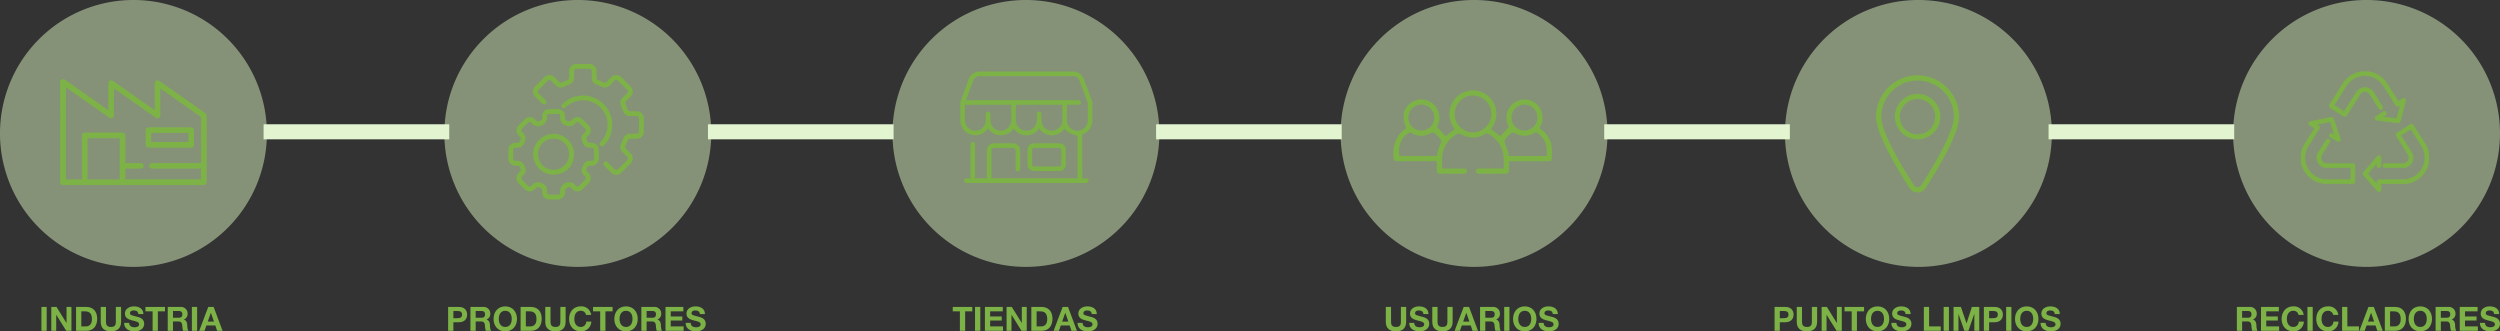 <?xml version="1.0" encoding="UTF-8"?> <svg xmlns="http://www.w3.org/2000/svg" xmlns:xlink="http://www.w3.org/1999/xlink" width="1215.587" height="161.124" viewBox="0 0 1215.587 161.124"><rect x="0" y="0" width="1215.587" height="161.124" fill="#333333" stroke="none"/><defs><clipPath id="clip-path"><rect id="Rectángulo_1538" data-name="Rectángulo 1538" width="62.316" height="58.428" fill="#7cb246" stroke="#7cb246" stroke-width="0.3"></rect></clipPath></defs><g id="Grupo_1597" data-name="Grupo 1597" transform="translate(-305 -2190)"><path id="Trazado_2194" data-name="Trazado 2194" d="M1685.693,64.886A64.886,64.886,0,1,1,1620.808,0a64.885,64.885,0,0,1,64.886,64.886" transform="translate(-165.111 2190)" fill="#d9f3bf" opacity="0.5"></path><path id="Trazado_2272" data-name="Trazado 2272" d="M1685.693,64.886A64.886,64.886,0,1,1,1620.808,0a64.885,64.885,0,0,1,64.886,64.886" transform="translate(-383.006 2190)" fill="#d9f3bf" opacity="0.5"></path><path id="Trazado_2273" data-name="Trazado 2273" d="M1685.693,64.886A64.886,64.886,0,1,1,1620.808,0a64.885,64.885,0,0,1,64.886,64.886" transform="translate(-599.069 2190)" fill="#d9f3bf" opacity="0.5"></path><path id="Trazado_2274" data-name="Trazado 2274" d="M1685.693,64.886A64.886,64.886,0,1,1,1620.808,0a64.885,64.885,0,0,1,64.886,64.886" transform="translate(-816.964 2190)" fill="#d9f3bf" opacity="0.5"></path><path id="Trazado_2275" data-name="Trazado 2275" d="M1685.693,64.886A64.886,64.886,0,1,1,1620.808,0a64.885,64.885,0,0,1,64.886,64.886" transform="translate(-1034.858 2190)" fill="#d9f3bf" opacity="0.5"></path><path id="Trazado_2276" data-name="Trazado 2276" d="M1685.693,64.886A64.886,64.886,0,1,1,1620.808,0a64.885,64.885,0,0,1,64.886,64.886" transform="translate(-1250.922 2190)" fill="#d9f3bf" opacity="0.5"></path><path id="Trazado_2196" data-name="Trazado 2196" d="M1325.069,104.091h0a4.631,4.631,0,0,1-3.875-2.085c-.034-.052-3.969-6.015-7.947-13.143-5.624-10.077-8.358-17.123-8.358-21.544a20.179,20.179,0,1,1,40.358,0c0,4.422-2.734,11.47-8.359,21.544-3.668,6.578-7.25,12.086-7.932,13.123a4.64,4.64,0,0,1-3.887,2.1m0-54.4a17.648,17.648,0,0,0-17.629,17.629c0,3.919,2.7,10.749,8.036,20.3,3.93,7.046,7.808,12.921,7.845,12.977a2.092,2.092,0,0,0,3.494.005c.417-.635,4.128-6.314,7.846-12.982,5.332-9.55,8.036-16.381,8.036-20.3a17.648,17.648,0,0,0-17.628-17.629m.009,28.574a11.047,11.047,0,1,1,1.117-.055c-.374.036-.747.055-1.117.055m.992-1.324h0Zm-1.014-18.273q-.428,0-.86.042a8.584,8.584,0,1,0,.86-.042" transform="translate(-87.67 2179.481)" fill="#7cb246"></path><g id="Grupo_1581" data-name="Grupo 1581" transform="translate(325.141 2338.966)"><rect id="Rectángulo_1508" data-name="Rectángulo 1508" width="2.552" height="11.606" transform="translate(0 0.275)" fill="#7cb246"></rect><path id="Trazado_2197" data-name="Trazado 2197" d="M37.148,212.185h2.535l4.844,7.786h.033v-7.786h2.389v11.606H44.4l-4.827-7.77h-.033v7.77H37.148Z" transform="translate(-32.35 -211.909)" fill="#7cb246"></path><path id="Trazado_2198" data-name="Trazado 2198" d="M54.191,212.185H59.2c3.007,0,5.266,1.886,5.266,5.737,0,3.365-1.723,5.868-5.266,5.868H54.191Zm2.552,9.46h2.276c1.479,0,2.892-.91,2.892-3.478,0-2.34-.812-3.837-3.348-3.837h-1.82Z" transform="translate(-37.348 -211.909)" fill="#7cb246"></path><path id="Trazado_2199" data-name="Trazado 2199" d="M81.064,219.4c0,3.137-1.853,4.665-4.958,4.665-3.121,0-4.941-1.512-4.941-4.665v-7.217h2.552V219.4c0,1.268.325,2.519,2.389,2.519,1.821,0,2.406-.8,2.406-2.519v-7.217h2.552Z" transform="translate(-42.324 -211.909)" fill="#7cb246"></path><path id="Trazado_2200" data-name="Trazado 2200" d="M89.713,219.824c0,1.544,1.2,2.145,2.568,2.145.893,0,2.259-.259,2.259-1.446,0-1.251-1.739-1.463-3.446-1.918-1.723-.454-3.461-1.122-3.461-3.3,0-2.373,2.242-3.51,4.339-3.51,2.422,0,4.648,1.057,4.648,3.739H94.15c-.081-1.4-1.072-1.756-2.292-1.756-.813,0-1.755.341-1.755,1.317,0,.893.552,1.007,3.461,1.755.846.211,3.446.748,3.446,3.381,0,2.129-1.674,3.722-4.827,3.722-2.568,0-4.974-1.268-4.942-4.129Z" transform="translate(-47.035 -211.795)" fill="#7cb246"></path><path id="Trazado_2201" data-name="Trazado 2201" d="M105.395,214.331h-3.478v-2.145h9.508v2.145h-3.478v9.46h-2.552Z" transform="translate(-51.337 -211.908)" fill="#7cb246"></path><path id="Trazado_2202" data-name="Trazado 2202" d="M117.257,212.185h6.257a3.189,3.189,0,0,1,3.4,3.2,2.856,2.856,0,0,1-1.837,2.909v.033c1.252.325,1.61,1.544,1.691,2.714a6.35,6.35,0,0,0,.488,2.747H124.7a12.8,12.8,0,0,1-.406-2.779c-.179-1.219-.65-1.756-1.935-1.756h-2.552v4.535h-2.552Zm2.552,5.25h2.8c1.138,0,1.755-.487,1.755-1.658,0-1.122-.617-1.609-1.755-1.609h-2.8Z" transform="translate(-55.836 -211.909)" fill="#7cb246"></path><rect id="Rectángulo_1509" data-name="Rectángulo 1509" width="2.552" height="11.606" transform="translate(73.16 0.275)" fill="#7cb246"></rect><path id="Trazado_2203" data-name="Trazado 2203" d="M143.3,212.186h2.617l4.34,11.606h-2.65l-.878-2.585h-4.339l-.91,2.585H138.9Zm-.244,7.119h3.007l-1.463-4.258h-.033Z" transform="translate(-62.18 -211.91)" fill="#7cb246"></path></g><g id="Grupo_1580" data-name="Grupo 1580" transform="translate(522.896 2338.966)"><path id="Trazado_2204" data-name="Trazado 2204" d="M314.995,212.185h5.233c2.893,0,4.015,1.837,4.015,3.723s-1.122,3.722-4.015,3.722h-2.682v4.16h-2.552Zm2.552,5.462h1.983c1.186,0,2.244-.26,2.244-1.739s-1.057-1.74-2.244-1.74h-1.983Z" transform="translate(-314.995 -211.909)" fill="#7cb246"></path><path id="Trazado_2205" data-name="Trazado 2205" d="M330.336,212.185h6.257a3.189,3.189,0,0,1,3.4,3.2,2.856,2.856,0,0,1-1.836,2.909v.033c1.252.325,1.61,1.544,1.691,2.714a6.339,6.339,0,0,0,.487,2.747H337.78a12.8,12.8,0,0,1-.406-2.779c-.18-1.219-.65-1.756-1.935-1.756h-2.552v4.535h-2.551Zm2.551,5.25h2.8c1.137,0,1.755-.487,1.755-1.658,0-1.122-.618-1.609-1.755-1.609h-2.8Z" transform="translate(-319.491 -211.909)" fill="#7cb246"></path><path id="Trazado_2206" data-name="Trazado 2206" d="M351.933,211.795c3.592,0,5.7,2.682,5.7,6.128,0,3.348-2.113,6.03-5.7,6.03s-5.7-2.682-5.7-6.03c0-3.446,2.113-6.128,5.7-6.128m0,10.013c2.292,0,3.153-1.951,3.153-3.885,0-2.031-.862-3.982-3.153-3.982s-3.153,1.951-3.153,3.982c0,1.934.862,3.885,3.153,3.885" transform="translate(-324.151 -211.795)" fill="#7cb246"></path><path id="Trazado_2207" data-name="Trazado 2207" d="M364.836,212.185h5.006c3.007,0,5.266,1.886,5.266,5.737,0,3.365-1.723,5.868-5.266,5.868h-5.006Zm2.551,9.46h2.276c1.479,0,2.892-.91,2.892-3.478,0-2.34-.812-3.837-3.348-3.837h-1.821Z" transform="translate(-329.604 -211.909)" fill="#7cb246"></path><path id="Trazado_2208" data-name="Trazado 2208" d="M391.708,219.4c0,3.137-1.853,4.665-4.958,4.665-3.121,0-4.941-1.512-4.941-4.665v-7.217h2.552V219.4c0,1.268.325,2.519,2.389,2.519,1.821,0,2.406-.8,2.406-2.519v-7.217h2.552Z" transform="translate(-334.582 -211.909)" fill="#7cb246"></path><path id="Trazado_2209" data-name="Trazado 2209" d="M406.448,215.972a2.508,2.508,0,0,0-2.536-2.032c-2.292,0-3.153,1.951-3.153,3.982,0,1.934.862,3.885,3.153,3.885a2.615,2.615,0,0,0,2.634-2.6h2.47a4.9,4.9,0,0,1-5.1,4.746c-3.592,0-5.7-2.682-5.7-6.03,0-3.446,2.112-6.128,5.7-6.128a4.708,4.708,0,0,1,5.007,4.177Z" transform="translate(-339.389 -211.795)" fill="#7cb246"></path><path id="Trazado_2210" data-name="Trazado 2210" d="M418.154,214.331h-3.478v-2.145h9.509v2.145h-3.478v9.46h-2.552Z" transform="translate(-344.218 -211.908)" fill="#7cb246"></path><path id="Trazado_2211" data-name="Trazado 2211" d="M435.008,211.795c3.592,0,5.706,2.682,5.706,6.128,0,3.348-2.114,6.03-5.706,6.03s-5.7-2.682-5.7-6.03c0-3.446,2.112-6.128,5.7-6.128m0,10.013c2.292,0,3.153-1.951,3.153-3.885,0-2.031-.862-3.982-3.153-3.982s-3.153,1.951-3.153,3.982c0,1.934.862,3.885,3.153,3.885" transform="translate(-348.505 -211.795)" fill="#7cb246"></path><path id="Trazado_2212" data-name="Trazado 2212" d="M447.911,212.185h6.257a3.189,3.189,0,0,1,3.4,3.2,2.856,2.856,0,0,1-1.837,2.909v.033c1.252.325,1.609,1.544,1.691,2.714a6.339,6.339,0,0,0,.487,2.747h-2.551a12.747,12.747,0,0,1-.406-2.779c-.179-1.219-.65-1.756-1.935-1.756h-2.552v4.535h-2.552Zm2.552,5.25h2.8c1.137,0,1.755-.487,1.755-1.658,0-1.122-.618-1.609-1.755-1.609h-2.8Z" transform="translate(-353.959 -211.909)" fill="#7cb246"></path><path id="Trazado_2213" data-name="Trazado 2213" d="M464.516,212.185H473.2v2.145h-6.128v2.487h5.624V218.8h-5.624v2.845h6.258v2.145h-8.81Z" transform="translate(-358.828 -211.909)" fill="#7cb246"></path><path id="Trazado_2214" data-name="Trazado 2214" d="M480.855,219.824c0,1.544,1.2,2.145,2.569,2.145.893,0,2.259-.259,2.259-1.446,0-1.251-1.74-1.463-3.446-1.918-1.723-.454-3.462-1.122-3.462-3.3,0-2.373,2.243-3.51,4.339-3.51,2.422,0,4.649,1.057,4.649,3.739h-2.471c-.081-1.4-1.072-1.756-2.292-1.756-.812,0-1.754.341-1.754,1.317,0,.893.552,1.007,3.461,1.755.845.211,3.446.748,3.446,3.381,0,2.129-1.674,3.722-4.827,3.722-2.569,0-4.974-1.268-4.942-4.129Z" transform="translate(-362.891 -211.795)" fill="#7cb246"></path></g><g id="Grupo_1579" data-name="Grupo 1579" transform="translate(768.257 2338.966)"><path id="Trazado_2215" data-name="Trazado 2215" d="M667.687,214.331h-3.479v-2.145h9.509v2.145h-3.478v9.46h-2.551Z" transform="translate(-664.208 -211.908)" fill="#7cb246"></path><rect id="Rectángulo_1510" data-name="Rectángulo 1510" width="2.552" height="11.606" transform="translate(10.841 0.275)" fill="#7cb246"></rect><path id="Trazado_2216" data-name="Trazado 2216" d="M686.334,212.185h8.679v2.145h-6.128v2.487h5.624V218.8h-5.624v2.845h6.258v2.145h-8.809Z" transform="translate(-670.697 -211.909)" fill="#7cb246"></path><path id="Trazado_2217" data-name="Trazado 2217" d="M701.237,212.185h2.536l4.843,7.786h.033v-7.786h2.389v11.606h-2.552l-4.827-7.77h-.033v7.77h-2.39Z" transform="translate(-675.063 -211.909)" fill="#7cb246"></path><path id="Trazado_2218" data-name="Trazado 2218" d="M718.281,212.185h5.007c3.007,0,5.266,1.886,5.266,5.737,0,3.365-1.723,5.868-5.266,5.868h-5.007Zm2.552,9.46h2.276c1.479,0,2.893-.91,2.893-3.478,0-2.34-.812-3.837-3.348-3.837h-1.82Z" transform="translate(-680.06 -211.909)" fill="#7cb246"></path><path id="Trazado_2219" data-name="Trazado 2219" d="M737.981,212.186H740.6l4.34,11.606h-2.65l-.878-2.585h-4.339l-.91,2.585h-2.584Zm-.244,7.119h3.007l-1.462-4.258h-.033Z" transform="translate(-684.544 -211.91)" fill="#7cb246"></path><path id="Trazado_2220" data-name="Trazado 2220" d="M752.514,219.824c0,1.544,1.2,2.145,2.568,2.145.893,0,2.259-.259,2.259-1.446,0-1.251-1.739-1.463-3.446-1.918-1.723-.454-3.461-1.122-3.461-3.3,0-2.373,2.242-3.51,4.339-3.51,2.422,0,4.648,1.057,4.648,3.739h-2.47c-.081-1.4-1.072-1.756-2.292-1.756-.812,0-1.755.341-1.755,1.317,0,.893.552,1.007,3.462,1.755.846.211,3.446.748,3.446,3.381,0,2.129-1.674,3.722-4.827,3.722-2.568,0-4.974-1.268-4.941-4.129Z" transform="translate(-689.373 -211.795)" fill="#7cb246"></path></g><g id="Grupo_1578" data-name="Grupo 1578" transform="translate(978.826 2338.966)"><path id="Trazado_2221" data-name="Trazado 2221" d="M977.12,219.4c0,3.137-1.853,4.665-4.958,4.665-3.121,0-4.941-1.512-4.941-4.665v-7.217h2.552V219.4c0,1.268.325,2.519,2.389,2.519,1.821,0,2.406-.8,2.406-2.519v-7.217h2.552Z" transform="translate(-967.221 -211.909)" fill="#7cb246"></path><path id="Trazado_2222" data-name="Trazado 2222" d="M985.768,219.824c0,1.544,1.2,2.145,2.569,2.145.893,0,2.258-.259,2.258-1.446,0-1.251-1.739-1.463-3.446-1.918-1.723-.454-3.461-1.122-3.461-3.3,0-2.373,2.242-3.51,4.339-3.51,2.422,0,4.648,1.057,4.648,3.739h-2.47c-.081-1.4-1.073-1.756-2.292-1.756-.812,0-1.755.341-1.755,1.317,0,.893.553,1.007,3.462,1.755.845.211,3.446.748,3.446,3.381,0,2.129-1.674,3.722-4.828,3.722-2.568,0-4.973-1.268-4.941-4.129Z" transform="translate(-971.932 -211.795)" fill="#7cb246"></path><path id="Trazado_2223" data-name="Trazado 2223" d="M1009.09,219.4c0,3.137-1.853,4.665-4.958,4.665-3.121,0-4.941-1.512-4.941-4.665v-7.217h2.552V219.4c0,1.268.325,2.519,2.389,2.519,1.821,0,2.406-.8,2.406-2.519v-7.217h2.552Z" transform="translate(-976.59 -211.909)" fill="#7cb246"></path><path id="Trazado_2224" data-name="Trazado 2224" d="M1018.96,212.186h2.617l4.34,11.606h-2.65l-.878-2.585h-4.339l-.91,2.585h-2.585Zm-.244,7.119h3.007l-1.463-4.258h-.033Z" transform="translate(-981.095 -211.91)" fill="#7cb246"></path><path id="Trazado_2225" data-name="Trazado 2225" d="M1032.058,212.185h6.257a3.189,3.189,0,0,1,3.4,3.2,2.856,2.856,0,0,1-1.836,2.909v.033c1.252.325,1.609,1.544,1.69,2.714a6.349,6.349,0,0,0,.488,2.747H1039.5a12.785,12.785,0,0,1-.406-2.779c-.179-1.219-.65-1.756-1.935-1.756h-2.552v4.535h-2.551Zm2.551,5.25h2.8c1.138,0,1.756-.487,1.756-1.658,0-1.122-.617-1.609-1.756-1.609h-2.8Z" transform="translate(-986.226 -211.909)" fill="#7cb246"></path><rect id="Rectángulo_1511" data-name="Rectángulo 1511" width="2.551" height="11.606" transform="translate(57.57 0.275)" fill="#7cb246"></rect><path id="Trazado_2226" data-name="Trazado 2226" d="M1060.44,211.795c3.592,0,5.706,2.682,5.706,6.128,0,3.348-2.114,6.03-5.706,6.03s-5.7-2.682-5.7-6.03c0-3.446,2.112-6.128,5.7-6.128m0,10.013c2.292,0,3.153-1.951,3.153-3.885,0-2.031-.862-3.982-3.153-3.982s-3.153,1.951-3.153,3.982c0,1.934.862,3.885,3.153,3.885" transform="translate(-992.875 -211.795)" fill="#7cb246"></path><path id="Trazado_2227" data-name="Trazado 2227" d="M1074.778,219.824c0,1.544,1.2,2.145,2.569,2.145.894,0,2.259-.259,2.259-1.446,0-1.251-1.739-1.463-3.446-1.918-1.722-.454-3.462-1.122-3.462-3.3,0-2.373,2.243-3.51,4.34-3.51,2.422,0,4.648,1.057,4.648,3.739h-2.47c-.082-1.4-1.073-1.756-2.292-1.756-.813,0-1.755.341-1.755,1.317,0,.893.552,1.007,3.461,1.755.845.211,3.446.748,3.446,3.381,0,2.129-1.674,3.722-4.827,3.722-2.569,0-4.974-1.268-4.941-4.129Z" transform="translate(-998.024 -211.795)" fill="#7cb246"></path></g><g id="Grupo_1577" data-name="Grupo 1577" transform="translate(1167.854 2338.966)"><path id="Trazado_2228" data-name="Trazado 2228" d="M1239.792,212.185h5.233c2.893,0,4.015,1.837,4.015,3.723s-1.122,3.722-4.015,3.722h-2.682v4.16h-2.552Zm2.552,5.462h1.983c1.187,0,2.243-.26,2.243-1.739s-1.057-1.74-2.243-1.74h-1.983Z" transform="translate(-1239.792 -211.909)" fill="#7cb246"></path><path id="Trazado_2229" data-name="Trazado 2229" d="M1264.962,219.4c0,3.137-1.853,4.665-4.958,4.665-3.121,0-4.941-1.512-4.941-4.665v-7.217h2.552V219.4c0,1.268.325,2.519,2.39,2.519,1.821,0,2.406-.8,2.406-2.519v-7.217h2.552Z" transform="translate(-1244.271 -211.909)" fill="#7cb246"></path><path id="Trazado_2230" data-name="Trazado 2230" d="M1272.175,212.185h2.535l4.843,7.786h.033v-7.786h2.39v11.606h-2.552l-4.828-7.77h-.032v7.77h-2.39Z" transform="translate(-1249.286 -211.909)" fill="#7cb246"></path><path id="Trazado_2231" data-name="Trazado 2231" d="M1291.408,214.331h-3.478v-2.145h9.509v2.145h-3.478v9.46h-2.552Z" transform="translate(-1253.907 -211.908)" fill="#7cb246"></path><path id="Trazado_2232" data-name="Trazado 2232" d="M1308.263,211.795c3.592,0,5.7,2.682,5.7,6.128,0,3.348-2.113,6.03-5.7,6.03s-5.705-2.682-5.705-6.03c0-3.446,2.113-6.128,5.705-6.128m0,10.013c2.291,0,3.153-1.951,3.153-3.885,0-2.031-.862-3.982-3.153-3.982s-3.154,1.951-3.154,3.982c0,1.934.862,3.885,3.154,3.885" transform="translate(-1258.194 -211.795)" fill="#7cb246"></path><path id="Trazado_2233" data-name="Trazado 2233" d="M1322.6,219.824c0,1.544,1.2,2.145,2.569,2.145.893,0,2.258-.259,2.258-1.446,0-1.251-1.739-1.463-3.446-1.918-1.722-.454-3.461-1.122-3.461-3.3,0-2.373,2.242-3.51,4.339-3.51,2.422,0,4.648,1.057,4.648,3.739h-2.47c-.081-1.4-1.073-1.756-2.292-1.756-.812,0-1.755.341-1.755,1.317,0,.893.553,1.007,3.462,1.755.845.211,3.446.748,3.446,3.381,0,2.129-1.674,3.722-4.828,3.722-2.568,0-4.973-1.268-4.941-4.129Z" transform="translate(-1263.346 -211.795)" fill="#7cb246"></path><path id="Trazado_2234" data-name="Trazado 2234" d="M1342.485,212.185h2.552v9.46h5.656v2.145h-8.208Z" transform="translate(-1269.898 -211.909)" fill="#7cb246"></path><rect id="Rectángulo_1512" data-name="Rectángulo 1512" width="2.552" height="11.606" transform="translate(82.227 0.275)" fill="#7cb246"></rect><path id="Trazado_2235" data-name="Trazado 2235" d="M1362.909,212.185h3.593l2.714,7.981h.032l2.569-7.981h3.591v11.606h-2.389v-8.225h-.032l-2.845,8.225h-1.967l-2.844-8.144h-.032v8.144h-2.389Z" transform="translate(-1275.884 -211.909)" fill="#7cb246"></path><path id="Trazado_2236" data-name="Trazado 2236" d="M1383.77,212.185H1389c2.894,0,4.016,1.837,4.016,3.723s-1.122,3.722-4.016,3.722h-2.682v4.16h-2.552Zm2.552,5.462h1.983c1.186,0,2.243-.26,2.243-1.739s-1.057-1.74-2.243-1.74h-1.983Z" transform="translate(-1282.001 -211.909)" fill="#7cb246"></path><rect id="Rectángulo_1513" data-name="Rectángulo 1513" width="2.552" height="11.606" transform="translate(112.611 0.275)" fill="#7cb246"></rect><path id="Trazado_2237" data-name="Trazado 2237" d="M1410.888,211.795c3.592,0,5.7,2.682,5.7,6.128,0,3.348-2.113,6.03-5.7,6.03s-5.7-2.682-5.7-6.03c0-3.446,2.113-6.128,5.7-6.128m0,10.013c2.292,0,3.153-1.951,3.153-3.885,0-2.031-.862-3.982-3.153-3.982s-3.153,1.951-3.153,3.982c0,1.934.862,3.885,3.153,3.885" transform="translate(-1288.278 -211.795)" fill="#7cb246"></path><path id="Trazado_2238" data-name="Trazado 2238" d="M1425.225,219.824c0,1.544,1.2,2.145,2.569,2.145.893,0,2.258-.259,2.258-1.446,0-1.251-1.739-1.463-3.446-1.918-1.722-.454-3.461-1.122-3.461-3.3,0-2.373,2.242-3.51,4.339-3.51,2.422,0,4.648,1.057,4.648,3.739h-2.47c-.081-1.4-1.073-1.756-2.292-1.756-.812,0-1.755.341-1.755,1.317,0,.893.553,1.007,3.462,1.755.845.211,3.446.748,3.446,3.381,0,2.129-1.674,3.722-4.827,3.722-2.568,0-4.973-1.268-4.941-4.129Z" transform="translate(-1293.43 -211.795)" fill="#7cb246"></path></g><g id="Grupo_1576" data-name="Grupo 1576" transform="translate(1392.642 2338.966)"><path id="Trazado_2239" data-name="Trazado 2239" d="M1557.731,212.185h6.257a3.189,3.189,0,0,1,3.4,3.2,2.857,2.857,0,0,1-1.837,2.909v.033c1.252.325,1.609,1.544,1.691,2.714a6.338,6.338,0,0,0,.487,2.747h-2.551a12.77,12.77,0,0,1-.406-2.779c-.179-1.219-.65-1.756-1.935-1.756h-2.552v4.535h-2.552Zm2.552,5.25h2.8c1.137,0,1.755-.487,1.755-1.658,0-1.122-.618-1.609-1.755-1.609h-2.8Z" transform="translate(-1557.731 -211.909)" fill="#7cb246"></path><path id="Trazado_2240" data-name="Trazado 2240" d="M1574.336,212.185h8.679v2.145h-6.128v2.487h5.624V218.8h-5.624v2.845h6.259v2.145h-8.81Z" transform="translate(-1562.599 -211.909)" fill="#7cb246"></path><path id="Trazado_2241" data-name="Trazado 2241" d="M1596.768,215.972a2.507,2.507,0,0,0-2.536-2.032c-2.291,0-3.153,1.951-3.153,3.982,0,1.934.862,3.885,3.153,3.885a2.614,2.614,0,0,0,2.633-2.6h2.471a4.9,4.9,0,0,1-5.1,4.746c-3.592,0-5.7-2.682-5.7-6.03,0-3.446,2.113-6.128,5.7-6.128a4.708,4.708,0,0,1,5.006,4.177Z" transform="translate(-1566.759 -211.795)" fill="#7cb246"></path><rect id="Rectángulo_1514" data-name="Rectángulo 1514" width="2.552" height="11.606" transform="translate(34.32 0.275)" fill="#7cb246"></rect><path id="Trazado_2242" data-name="Trazado 2242" d="M1620.6,215.972a2.508,2.508,0,0,0-2.536-2.032c-2.292,0-3.153,1.951-3.153,3.982,0,1.934.862,3.885,3.153,3.885a2.615,2.615,0,0,0,2.633-2.6h2.47a4.9,4.9,0,0,1-5.1,4.746c-3.592,0-5.706-2.682-5.706-6.03,0-3.446,2.114-6.128,5.706-6.128a4.709,4.709,0,0,1,5.006,4.177Z" transform="translate(-1573.744 -211.795)" fill="#7cb246"></path><path id="Trazado_2243" data-name="Trazado 2243" d="M1630.111,212.185h2.552v9.46h5.657v2.145h-8.209Z" transform="translate(-1578.947 -211.909)" fill="#7cb246"></path><path id="Trazado_2244" data-name="Trazado 2244" d="M1646.407,212.186h2.617l4.34,11.606h-2.65l-.878-2.585H1645.5l-.91,2.585H1642Zm-.244,7.119h3.007l-1.463-4.258h-.032Z" transform="translate(-1582.433 -211.91)" fill="#7cb246"></path><path id="Trazado_2245" data-name="Trazado 2245" d="M1659.505,212.185h5.007c3.007,0,5.265,1.886,5.265,5.737,0,3.365-1.723,5.868-5.265,5.868h-5.007Zm2.552,9.46h2.275c1.479,0,2.893-.91,2.893-3.478,0-2.34-.813-3.837-3.347-3.837h-1.821Z" transform="translate(-1587.564 -211.909)" fill="#7cb246"></path><path id="Trazado_2246" data-name="Trazado 2246" d="M1681.54,211.795c3.592,0,5.706,2.682,5.706,6.128,0,3.348-2.113,6.03-5.706,6.03s-5.7-2.682-5.7-6.03c0-3.446,2.111-6.128,5.7-6.128m0,10.013c2.291,0,3.153-1.951,3.153-3.885,0-2.031-.862-3.982-3.153-3.982s-3.154,1.951-3.154,3.982c0,1.934.863,3.885,3.154,3.885" transform="translate(-1592.352 -211.795)" fill="#7cb246"></path><path id="Trazado_2247" data-name="Trazado 2247" d="M1694.442,212.185h6.257a3.189,3.189,0,0,1,3.4,3.2,2.856,2.856,0,0,1-1.837,2.909v.033c1.252.325,1.609,1.544,1.691,2.714a6.334,6.334,0,0,0,.487,2.747h-2.551a12.725,12.725,0,0,1-.406-2.779c-.179-1.219-.65-1.756-1.935-1.756h-2.552v4.535h-2.552Zm2.552,5.25h2.8c1.137,0,1.755-.487,1.755-1.658,0-1.122-.618-1.609-1.755-1.609h-2.8Z" transform="translate(-1597.807 -211.909)" fill="#7cb246"></path><path id="Trazado_2248" data-name="Trazado 2248" d="M1711.047,212.185h8.68v2.145H1713.6v2.487h5.624V218.8H1713.6v2.845h6.258v2.145h-8.81Z" transform="translate(-1602.676 -211.909)" fill="#7cb246"></path><path id="Trazado_2249" data-name="Trazado 2249" d="M1727.386,219.824c0,1.544,1.2,2.145,2.569,2.145.893,0,2.259-.259,2.259-1.446,0-1.251-1.74-1.463-3.446-1.918-1.722-.454-3.462-1.122-3.462-3.3,0-2.373,2.243-3.51,4.339-3.51,2.422,0,4.649,1.057,4.649,3.739h-2.471c-.081-1.4-1.072-1.756-2.292-1.756-.812,0-1.755.341-1.755,1.317,0,.893.552,1.007,3.461,1.755.845.211,3.446.748,3.446,3.381,0,2.129-1.674,3.722-4.827,3.722-2.569,0-4.974-1.268-4.942-4.129Z" transform="translate(-1606.74 -211.795)" fill="#7cb246"></path></g><g id="Grupo_1587" data-name="Grupo 1587" transform="translate(334.298 2228.454)"><path id="Trazado_2250" data-name="Trazado 2250" d="M112.637,73.652a2.194,2.194,0,0,0-1.023-1.993c-6.825-4.763-13.752-9.626-20.45-14.327l-1.234-.867a1.691,1.691,0,0,0-1.805-.377c-.783.382-.782,1.138-.782,1.744q0,4.437,0,8.877v3.751l-.017-.011c-.212-.146-.37-.253-.525-.363L68.687,57.382c-.162-.113-.322-.229-.483-.345-.394-.283-.8-.577-1.225-.835a1.445,1.445,0,0,0-1.386-.137,1.469,1.469,0,0,0-.77,1.185,4.379,4.379,0,0,0-.025.614V70.451L64.72,70.4c-.179-.117-.319-.21-.455-.305L62.034,68.53Q53.005,62.2,43.979,55.862a1.664,1.664,0,0,0-1.807-.375,1.623,1.623,0,0,0-.754,1.682q.007,18.544,0,37.086v10.817c0,1.364.435,1.8,1.792,1.8h67.594c1.393,0,1.817-.433,1.817-1.852V97.938q0-12.142.013-24.285m-42.31,30.462H54.707V84.1H70.328ZM90.064,63.221v-3.3a1.9,1.9,0,0,1,.266.15l.789.552c6.036,4.231,12.278,8.6,18.4,12.927a1,1,0,0,1,.369.672c.021,6.432.02,12.973.018,19.3v2.326c0,.088-.008.175-.018.281l0,.034h-5.261q-9.032,0-18.063,0h-.153a2.782,2.782,0,0,0-.695.049,1.343,1.343,0,0,0,.18,2.655c.189.018.379.014.563.013h23.389V104.1H73.1V98.9l.091,0c.175-.01.347-.019.519-.019H76.6q1.877,0,3.753,0a1.767,1.767,0,0,0,1.285-.436,1.262,1.262,0,0,0,.344-.925c-.008-.843-.626-1.348-1.651-1.351q-2.345-.006-4.691,0H73.079v-4.01q0-4.547,0-9.093c0-1.274-.448-1.727-1.71-1.728q-8.818-.006-17.635,0c-1.35,0-1.783.442-1.784,1.819q0,7.778,0,15.556v5.409H44.183V59.344c.139.088.267.171.392.259L64.8,73.789l.168.121a4.024,4.024,0,0,0,.524.343,1.328,1.328,0,0,0,2-1.048,5.1,5.1,0,0,0,.025-.679V59.89l.085.059c.172.117.307.209.44.3L87.468,73.869c.047.033.094.066.139.1a1.525,1.525,0,0,0,1.755.3,1.545,1.545,0,0,0,.708-1.554q-.011-4.75-.006-9.5" transform="translate(-41.417 -55.343)" fill="#7cb246"></path><path id="Trazado_2251" data-name="Trazado 2251" d="M100.147,90.3q-.007,3.136,0,6.27c0,1.419.427,1.851,1.822,1.852q3.554,0,7.11,0h8.457q2.245,0,4.489,0c1.173,0,1.631-.464,1.634-1.649q.009-3.245,0-6.49c0-1.308-.447-1.749-1.766-1.75q-9.991-.005-19.982,0c-1.3,0-1.761.464-1.764,1.769m20.737.944v4.41H102.862v-.766c0-1.175,0-2.285.018-3.411a.537.537,0,0,1,.269-.222,1.078,1.078,0,0,1,.4-.02c.069,0,.139.008.207.008Z" transform="translate(-58.634 -65.072)" fill="#7cb246"></path></g><rect id="Rectángulo_1515" data-name="Rectángulo 1515" width="90.261" height="7.324" transform="translate(433.173 2250.425)" fill="#e2f4d0"></rect><rect id="Rectángulo_1542" data-name="Rectángulo 1542" width="90.261" height="7.324" transform="translate(649.237 2250.425)" fill="#e2f4d0"></rect><rect id="Rectángulo_1543" data-name="Rectángulo 1543" width="90.261" height="7.324" transform="translate(867.131 2250.425)" fill="#e2f4d0"></rect><rect id="Rectángulo_1544" data-name="Rectángulo 1544" width="90.261" height="7.324" transform="translate(1085.026 2250.425)" fill="#e2f4d0"></rect><rect id="Rectángulo_1545" data-name="Rectángulo 1545" width="90.261" height="7.324" transform="translate(1301.089 2250.425)" fill="#e2f4d0"></rect><g id="Grupo_1586" data-name="Grupo 1586" transform="translate(552.186 2221.127)"><path id="Trazado_2252" data-name="Trazado 2252" d="M424.089,65.856c-.063-.13-.119-.264-.176-.4a5.123,5.123,0,0,0-.437-.865,3.361,3.361,0,0,0-2.923-1.46c-1.039-.01-2.057-.019-3.078,0h-.042a1.124,1.124,0,0,1-1.151-.812c-.344-.872-.7-1.773-1.1-2.662a1.161,1.161,0,0,1,.282-1.468c.642-.623,1.32-1.3,2.13-2.13a3.359,3.359,0,0,0,0-5.053c-1.409-1.433-2.874-2.9-4.354-4.346a3.368,3.368,0,0,0-5.054,0c-.8.782-1.5,1.479-2.132,2.131a1.159,1.159,0,0,1-1.469.282c-.847-.382-1.706-.728-2.66-1.108a1.127,1.127,0,0,1-.814-1.192c.01-.343,0-.692,0-1.029-.007-.44-.014-.895.013-1.338.135-2.228-.763-3.619-2.743-4.251l-7.877,0-.021.017c-.017.012-.033.027-.049.04a.28.28,0,0,1-.079.057,3.366,3.366,0,0,0-2.551,3.52c-.017,1.076-.022,1.979,0,2.889A1.209,1.209,0,0,1,386.9,48c-.684.248-1.363.541-2.019.824l-.469.2c-.79.338-1.017.292-1.625-.308q-.461-.457-.919-.918c-.374-.374-.747-.749-1.125-1.12a3.383,3.383,0,0,0-5.1.01c-1.607,1.586-3.017,3-4.309,4.309a3.361,3.361,0,0,0-.006,5.057c.851.872,1.73,1.745,2.58,2.589l.639.634a2.342,2.342,0,0,0,.462.373,1.067,1.067,0,0,0,1.387-.18,1.052,1.052,0,0,0,.183-1.386,3.13,3.13,0,0,0-.465-.549q-.651-.656-1.305-1.308c-.593-.592-1.185-1.184-1.773-1.782a1.089,1.089,0,0,1,0-1.822c1.4-1.409,2.831-2.843,4.263-4.262.664-.659,1.14-.66,1.82,0,.307.3.611.606.914.912.427.431.87.877,1.319,1.3a3.278,3.278,0,0,0,3.807.685l.148-.063c.8-.341,1.628-.694,2.452-1.017a3.376,3.376,0,0,0,2.4-3.441c.007-.485.005-.976,0-1.452,0-.492,0-1,0-1.5.015-.93.375-1.294,1.286-1.3,2.069-.009,4.1-.009,6.029,0,.9,0,1.277.381,1.289,1.3.007.517.005,1.034,0,1.552,0,.487,0,.975,0,1.462a3.344,3.344,0,0,0,2.276,3.33c.992.4,1.825.743,2.661,1.1a3.34,3.34,0,0,0,3.962-.754c.347-.34.691-.685,1.034-1.03.366-.367.732-.734,1.1-1.1a1.084,1.084,0,0,1,1.82.005c1.506,1.493,2.9,2.887,4.263,4.263.657.664.655,1.141-.01,1.82-.327.335-.659.664-.99.994-.39.386-.793.787-1.18,1.189a3.3,3.3,0,0,0-.724,3.855c.307.721.61,1.458.9,2.171l.25.607a3.3,3.3,0,0,0,3.243,2.209c.522.006,1.044,0,1.567,0,.481,0,.964,0,1.447,0,1,.009,1.355.365,1.358,1.362.006,1.958.006,3.943,0,5.9,0,.976-.345,1.327-1.307,1.341-.5.007-1.017.006-1.513,0-.512,0-1.044,0-1.565.006a3.341,3.341,0,0,0-3.265,2.283c-.393.977-.744,1.828-1.074,2.6A3.34,3.34,0,0,0,413.76,83c.382.392.769.777,1.156,1.163q.465.463.926.928c.713.724.71,1.188-.01,1.912-1.2,1.21-2.515,2.521-4.127,4.127-.762.758-1.231.752-2.007-.018-.441-.437-.879-.877-1.319-1.315q-.906-.907-1.815-1.808a1.216,1.216,0,0,0-1.808-.19,1.076,1.076,0,0,0-.353.773,1.54,1.54,0,0,0,.512,1.086c1.057,1.067,2.151,2.17,3.272,3.262a3.365,3.365,0,0,0,5.057-.01c1.375-1.354,2.786-2.764,4.312-4.307a3.383,3.383,0,0,0,.01-5.1c-.627-.638-1.356-1.379-2.088-2.087a1.2,1.2,0,0,1-.292-1.524c.344-.745.688-1.572,1.083-2.6a1.162,1.162,0,0,1,1.241-.842c.694.013,1.4.009,2.079.006q.436,0,.873,0a3.358,3.358,0,0,0,2.96-1.388,5.4,5.4,0,0,0,.474-.9c.062-.138.124-.275.191-.409l.008-7.86Z" transform="translate(-358.226 -40.155)" fill="#7cb246"></path><path id="Trazado_2253" data-name="Trazado 2253" d="M393.08,91.105a7.433,7.433,0,0,0-1.853-.18h-.067a1.252,1.252,0,0,1-1.351-.89c-.054-.164-.125-.323-.194-.478-.043-.1-.087-.2-.127-.3A1.085,1.085,0,0,1,389.751,88l.19-.191a11.641,11.641,0,0,0,.824-.89,3.194,3.194,0,0,0-.04-4.173c-1.16-1.276-2.368-2.481-3.589-3.582a3.2,3.2,0,0,0-4.121-.053,5.5,5.5,0,0,0-.5.469,4.145,4.145,0,0,1-.63.555,1.594,1.594,0,0,1-1.027.316c-1.563-.31-1.861-.677-1.878-2.3,0-.13,0-.26-.011-.389a3.283,3.283,0,0,0-3.223-3.238c-1.544-.05-3.1-.05-4.622,0a3.28,3.28,0,0,0-3.234,3.239c-.013.261-.011.527-.01.784,0,.146,0,.292,0,.437a1.072,1.072,0,0,1-.636,1c-1.482.773-1.669.744-2.855-.419-.149-.146-.266-.254-.382-.351a3.235,3.235,0,0,0-4.33-.014,47.7,47.7,0,0,0-3.53,3.55,3.217,3.217,0,0,0,0,4.225c.216.261.458.5.692.742.094.1.189.19.281.287a1.112,1.112,0,0,1,.261,1.265c-.585,1.6-.628,1.627-2.315,1.65q-.194,0-.388.014a3.273,3.273,0,0,0-3.2,3.2c-.055,1.6-.055,3.179,0,4.686a3.306,3.306,0,0,0,3.166,3.18c.314.021.634.018.943.016h.344a1.078,1.078,0,0,1,1.039.676c.747,1.51.731,1.615-.428,2.8-.138.14-.252.266-.349.384a3.247,3.247,0,0,0,.039,4.428c1.07,1.176,2.218,2.318,3.412,3.4a3.247,3.247,0,0,0,4.325.015c.246-.2.476-.432.7-.652.109-.108.218-.216.329-.321a1.077,1.077,0,0,1,1.215-.235c1.606.58,1.653.644,1.664,2.3v.024c0,.141,0,.286.012.43a3.32,3.32,0,0,0,3.191,3.157c.742.027,1.5.041,2.288.041.769,0,1.565-.013,2.4-.04a3.261,3.261,0,0,0,3.125-2.63,6.423,6.423,0,0,0,.078-1.221c0-.172,0-.345.006-.516a1.041,1.041,0,0,1,.558-1.05l.143-.066c1.643-.761,1.645-.763,2.768.4.045.048.092.094.14.138a3.383,3.383,0,0,0,4.923-.013c.745-.717,1.486-1.465,2.2-2.188l.706-.712a3.612,3.612,0,0,0,1.086-2.574l-.022-.156c-.021-.14-.048-.323-.084-.505a4.39,4.39,0,0,0-1.5-2.237,1.176,1.176,0,0,1-.484-1.216c.4-1.585.731-1.845,2.343-1.856h.022c.163,0,.33,0,.5-.016a3.293,3.293,0,0,0,3.094-3.172c.048-1.509.047-3.083-.006-4.813a3.132,3.132,0,0,0-2.284-2.905m-6.011,12.8a2.848,2.848,0,0,0,.876,2.526c.13.141.267.277.4.409.151.149.307.3.449.462a.987.987,0,0,1,.026,1.5c-.869.911-1.834,1.875-3.035,3.036a1.7,1.7,0,0,1-.5.284c-.1.041-.2.086-.3.139-.1-.068-.2-.133-.294-.2a4.641,4.641,0,0,1-.668-.5l-.049-.047a4.694,4.694,0,0,0-2.03-1.347,4.285,4.285,0,0,0-3.635.817,4.114,4.114,0,0,0-1.68,3.211c0,.082,0,.163,0,.244,0,.111,0,.222,0,.333-.013.963-.361,1.307-1.328,1.312-1.039.005-2.407.01-3.783,0-.914-.007-1.276-.37-1.292-1.3,0-.142,0-.285,0-.427,0-.2,0-.4-.006-.6a3.087,3.087,0,0,0-1.061-2.324,5.721,5.721,0,0,0-3.174-1.359,2.845,2.845,0,0,0-.325-.019,3.813,3.813,0,0,0-2.711,1.406c-.487.506-.807.715-1.108.718h-.008c-.3,0-.613-.2-1.113-.693l-.677-.675c-.608-.6-1.215-1.209-1.817-1.82a1.382,1.382,0,0,1-.507-.947,1.351,1.351,0,0,1,.52-.916c.888-.852,1.741-1.8,1.572-3.15-.3-2.378-1.478-3.964-3.156-4.24a7.333,7.333,0,0,0-1.139-.067c-.156,0-.312,0-.469-.006-.859-.028-1.23-.394-1.24-1.222-.015-1.319-.015-2.656,0-3.974.01-.821.38-1.182,1.238-1.208.126,0,.252-.006.378-.008a8.887,8.887,0,0,0,1.1-.064,3.107,3.107,0,0,0,2.517-1.878,9.04,9.04,0,0,0,.757-2.249,3.554,3.554,0,0,0-1.377-3.1c-.505-.483-.712-.8-.716-1.106s.2-.626.691-1.12l.734-.736q.854-.859,1.714-1.713c.741-.733,1.217-.729,1.958.018a4.5,4.5,0,0,0,2.252,1.474,4.311,4.311,0,0,0,3.593-.9,4.25,4.25,0,0,0,1.578-3.293c0-.07,0-.14,0-.21a4.408,4.408,0,0,1,.015-.551.973.973,0,0,1,1.012-.969c1.478-.025,2.945-.024,4.358,0a.957.957,0,0,1,1.011,1.021c.01.146.008.3.007.443s0,.3.006.455c.028.42.064.766.117,1.089a4.1,4.1,0,0,0,2.94,2.723,3.51,3.51,0,0,0,3.628-.562l.062-.061c.29-.292.591-.594.9-.869a.989.989,0,0,1,1.5-.024c1.018.977,2.04,2,3.037,3.035a.982.982,0,0,1,0,1.5c-.135.156-.287.3-.434.449s-.282.276-.414.424a3.309,3.309,0,0,0-.7,3.531c.115.319.25.638.381.946l.028.067a3.458,3.458,0,0,0,3.374,2.244c1.967.032,2,.07,2,2.033q0,.494,0,.986c0,.706,0,1.437-.005,2.155-.01.847-.363,1.2-1.22,1.226-.162,0-.325,0-.485,0-.219,0-.447,0-.671.01a2.817,2.817,0,0,0-2.375,1.222,11.048,11.048,0,0,0-1.226,3.006" transform="translate(-351.435 -52.592)" fill="#7cb246"></path><path id="Trazado_2254" data-name="Trazado 2254" d="M416.6,78.484a13.56,13.56,0,0,0-1.078-5.46,14.247,14.247,0,0,0-19.739-7.207,16.7,16.7,0,0,0-2.772,1.93c-.221.177-.441.355-.664.527a1.19,1.19,0,0,0-.474.828,1.153,1.153,0,0,0,.3.875,1.2,1.2,0,0,0,1.717.031c.12-.1.235-.2.345-.309.044-.043.089-.084.133-.126a11.955,11.955,0,0,1,19.958,9.061,12.051,12.051,0,0,1-3.425,8.2,1.551,1.551,0,0,0-.472.955,1.16,1.16,0,0,0,1.111,1.17h.029a1.569,1.569,0,0,0,1.065-.562,14.2,14.2,0,0,0,3.963-9.91" transform="translate(-366.085 -48.869)" fill="#7cb246"></path><path id="Trazado_2255" data-name="Trazado 2255" d="M380.348,93.4a9.937,9.937,0,0,0-9.979,9.433,10.155,10.155,0,0,0,2.788,7.411,9.679,9.679,0,0,0,6.942,2.967h.114c4.745,0,9.864-3.05,10-9.8a9.629,9.629,0,0,0-2.79-6.992,10.216,10.216,0,0,0-7.071-3.024m-.041,17.489h-.031a7.547,7.547,0,0,1-5.383-2.235,7.639,7.639,0,0,1-2.187-5.481,7.534,7.534,0,0,1,7.556-7.424h.049a7.513,7.513,0,0,1,5.349,2.229,7.686,7.686,0,0,1,2.185,5.514,7.609,7.609,0,0,1-7.539,7.4" transform="translate(-358.292 -59.446)" fill="#7cb246"></path></g><g id="Grupo_1575" data-name="Grupo 1575" transform="translate(771.92 2224.79)"><path id="Trazado_2256" data-name="Trazado 2256" d="M728.042,105.426c.627,0,1.224-.01,1.821,0a1.13,1.13,0,0,1,1.258,1.1,1.169,1.169,0,0,1-1.252,1.123c-.162.007-.324,0-.486,0q-28.535,0-57.069,0a3.951,3.951,0,0,1-.83-.04,1.039,1.039,0,0,1-.9-1.143,1.008,1.008,0,0,1,1.025-1.024c.665-.03,1.333-.006,2.1-.006v-.886q0-7.579,0-15.157a5.843,5.843,0,0,1,.021-.763,1.019,1.019,0,0,1,1.028-.947,1,1,0,0,1,1.089.784,3.452,3.452,0,0,1,.082.893q.007,7.579,0,15.157v.864h5.737v-.767q0-6.223,0-12.445a3.489,3.489,0,0,1,3.748-3.794q4.345-.017,8.689,0a3.469,3.469,0,0,1,3.755,3.716c.018,2.874.011,5.747,0,8.621,0,.893-.505,1.433-1.209,1.361a1.137,1.137,0,0,1-1-1.281c-.015-2.017-.006-4.033-.006-6.049,0-.881.01-1.761,0-2.642-.016-1.045-.45-1.5-1.481-1.5q-4.414-.016-8.829,0a1.256,1.256,0,0,0-1.432,1.4q-.012,6.5,0,13c0,.111.021.223.037.374h41.8V84.709a20.444,20.444,0,0,1-3.524-1.177,20.163,20.163,0,0,1-2.878-2.293,7.36,7.36,0,0,1-12.248-.14,7.446,7.446,0,0,1-12.428.028,7.407,7.407,0,0,1-12.4-.055c-.151.19-.285.359-.418.529a7.3,7.3,0,0,1-13.081-4.289c-.046-2.873-.019-5.747-.006-8.621a2.845,2.845,0,0,1,.2-.939q1.912-5.176,3.843-10.343a5.584,5.584,0,0,1,5.673-3.942q22.382,0,44.765,0a5.562,5.562,0,0,1,5.644,3.88q1.965,5.23,3.895,10.473a3.03,3.03,0,0,1,.18,1.013c.014,2.711.036,5.424,0,8.134a7.212,7.212,0,0,1-4.486,6.911c-.3.139-.483.254-.483.637q.02,10.289.014,20.579a3.088,3.088,0,0,0,.05.332M720.6,69.6c0,2.8-.008,5.484.009,8.17a3.211,3.211,0,0,0,.214.944,5.066,5.066,0,0,0,9.89-1.37c.058-2.779.023-5.561.011-8.341a2.407,2.407,0,0,0-.182-.8q-1.844-4.978-3.7-9.949a3.4,3.4,0,0,0-3.674-2.557q-22.308,0-44.618,0a3.4,3.4,0,0,0-3.685,2.54q-1.579,4.225-3.148,8.453c-.075.2-.141.409-.236.686h54.1a4.171,4.171,0,0,1,.9.043,1.094,1.094,0,0,1-.134,2.168c-.253.021-.509.012-.764.012-1.639,0-3.279,0-4.983,0m-2.253.049H695.772c0,2.683-.124,5.325.035,7.951a4.947,4.947,0,0,0,5,4.633,5.033,5.033,0,0,0,5.094-4.623c.11-1.079.043-2.175.058-3.264.012-.889.41-1.4,1.1-1.4s1.108.526,1.127,1.389c0,.209,0,.418,0,.626a20.93,20.93,0,0,0,.115,3.187,5.013,5.013,0,0,0,5.414,4.069,5.108,5.108,0,0,0,4.627-5.049c.039-1.853.009-3.707.01-5.56,0-.643,0-1.285,0-1.961m-47.374-.013c0,2.676-.08,5.273.022,7.862a5.064,5.064,0,0,0,10.117-.222c.025-1,0-1.992.013-2.988.009-.809.446-1.327,1.1-1.339s1.1.493,1.118,1.306c.006.3-.012.6,0,.9a19.152,19.152,0,0,0,.223,3.31,5.042,5.042,0,0,0,9.92-1.147c.051-2.432.017-4.865.016-7.3a2.162,2.162,0,0,0-.072-.39Z" transform="translate(-668.723 -53.467)" fill="#7cb246"></path><path id="Trazado_2257" data-name="Trazado 2257" d="M724.25,116.306c-1.992,0-3.983.006-5.975,0a3.1,3.1,0,0,1-3.287-3.259q-.029-3.473,0-6.948a3.072,3.072,0,0,1,3.17-3.239q6.147-.056,12.3,0a3.078,3.078,0,0,1,3.145,3.26q.017,3.474,0,6.949a3.1,3.1,0,0,1-3.236,3.236c-2.038.008-4.076,0-6.113,0m.027-2.225c1.969,0,3.939,0,5.908,0,.914,0,1.19-.282,1.191-1.209q.006-3.3,0-6.6c0-.9-.3-1.195-1.221-1.2q-5.873-.008-11.746,0c-.906,0-1.2.306-1.2,1.224q-.01,3.267,0,6.534c0,.968.282,1.249,1.232,1.251q2.919,0,5.838,0" transform="translate(-682.281 -67.939)" fill="#7cb246"></path></g><path id="Trazado_2258" data-name="Trazado 2258" d="M1048.738,92.086a12.259,12.259,0,0,0-5.116-9.905c-.119-.091-.235-.184-.375-.3l-.554-.445.247-.459a8.935,8.935,0,0,0-2-11.469,8.765,8.765,0,0,0-5.538-1.976,8.852,8.852,0,0,0-7.8,12.909l.227.4-4.217,4.541-4.467-3.481.347-.488a11.459,11.459,0,0,0-1.542-15.358,11.341,11.341,0,0,0-7.6-2.938,11.483,11.483,0,0,0-9.208,18.317l.337.485-4.405,3.442-4.229-4.5.212-.4a8.853,8.853,0,0,0-7.832-12.937,8.571,8.571,0,0,0-5.088,1.656c-3.732,2.726-4.5,6.5-2.412,11.888l.17.438c-.24.182-.81.616-.91.69a12.343,12.343,0,0,0-4.467,6.2,13.289,13.289,0,0,0-.623,2.526,17.176,17.176,0,0,0-.011,5.737c.1.421.392.9,1.844.9q4.265-.028,8.532-.023l10.394,0,.116.653a1.134,1.134,0,0,1,.029.235l0,1.343c0,.772,0,1.543.006,2.316.008,1.1.451,1.547,1.533,1.553.721,0,1.444.006,2.165.006l3.09,0,.065,0h.873c1.632,0,3.616,0,4.593-.007h.595l.541,0a1.231,1.231,0,0,0,1.216-1.225,1.207,1.207,0,0,0-1.15-1.249c-.186-.015-1.5-.03-3.652-.03-1.005,0-2.051,0-2.931.011l-4.4-.011v-.624c0-.473-.008-.937-.016-1.4v-.1c-.018-1.072-.036-2.084.034-3.12a13.712,13.712,0,0,1,7.406-11.6,1.548,1.548,0,0,1,.771-.221,1.765,1.765,0,0,1,.876.269,11.179,11.179,0,0,0,11.821,0,1.559,1.559,0,0,1,1.709-.016,14.358,14.358,0,0,1,5.329,5.015c2.3,3.591,2.145,7.724,2.018,11.044a.757.757,0,0,1-.3.549l-.185.2h-11.327a4.39,4.39,0,0,0-.473.02,1.252,1.252,0,0,0-1.224,1.274,1.238,1.238,0,0,0,1.276,1.209c4.98.018,8.549.02,13.528,0a1.206,1.206,0,0,0,1.246-1.3c.02-.749.016-1.508.013-2.244v-.178c0-.358,0-.717,0-1.075,0-.165.016-.331.031-.507l.061-.786,19.258,0c1.1,0,1.545-.443,1.55-1.527l.007-.884c.01-1,.019-2.036-.014-3.057M985.233,70.048v-.177l.018.177a6.307,6.307,0,0,1-.021,12.614,6.291,6.291,0,0,1-6.274-6.319,6.307,6.307,0,0,1,6.277-6.294m9.612,18.61a17.338,17.338,0,0,0-1.9,5.8l-.078.536H974.571l-.068-.548c-.565-4.549.949-8.19,4.378-10.528a1.632,1.632,0,0,1,.92-.32,1.789,1.789,0,0,1,.894.279,8.518,8.518,0,0,0,9.055.016,1.879,1.879,0,0,1,.927-.288,1.653,1.653,0,0,1,.958.341,10.092,10.092,0,0,1,3.108,3.367,1.54,1.54,0,0,1,.1,1.341m15.488-5.12h-.081a8.954,8.954,0,0,1,.062-17.906v-.177l.031.177a8.953,8.953,0,0,1-.012,17.906M1035.4,70.048v-.177l.025.177a6.285,6.285,0,0,1,6.26,6.331,6.324,6.324,0,0,1-6.307,6.282,6.311,6.311,0,0,1-6.272-6.331,6.322,6.322,0,0,1,6.293-6.282m10.822,23.45v.083c0,.264-.009.534-.009.809v.625h-18.363l-.1-.5c-.037-.18-.068-.363-.1-.549a6.463,6.463,0,0,0-.237-1.043c-.257-.729-.539-1.462-.812-2.171l-.029-.074c-.247-.645-.495-1.291-.728-1.943a1.822,1.822,0,0,1,.048-1.385,9.133,9.133,0,0,1,3.337-3.506,1.471,1.471,0,0,1,.759-.19,1.5,1.5,0,0,1,.739.177,8.655,8.655,0,0,0,9.328-.014,1.369,1.369,0,0,1,1.623.045,9.822,9.822,0,0,1,4.529,7.753c.044.633.032,1.268.021,1.882" transform="translate(10.851 2170.828)" fill="#7cb246"></path><g id="Grupo_1574" data-name="Grupo 1574" transform="translate(1423.771 2224.791)"><g id="Grupo_1571" data-name="Grupo 1571" transform="translate(0 0)" clip-path="url(#clip-path)"><path id="Trazado_2269" data-name="Trazado 2269" d="M177.312,176.454a.972.972,0,0,1-.733-.333l-6.818-7.793a.974.974,0,0,1,0-1.282l6.816-7.79a.973.973,0,0,1,1.706.641v3.895a.974.974,0,1,1-1.948,0v-1.3l-4.548,5.2,4.548,5.2v-1.3a.974.974,0,0,1,.974-.974h11.684a10.714,10.714,0,0,0,9.049-16.443l-5.227-8.251-4.92,3.149,5.212,8.23a4.869,4.869,0,0,1-4.114,7.473h-8.763a.974.974,0,0,1,0-1.948h8.763a2.921,2.921,0,0,0,2.472-4.479l-5.731-9.056a.974.974,0,0,1,.3-1.341l6.561-4.2a.985.985,0,0,1,.732-.131.972.972,0,0,1,.611.431l5.751,9.079a12.659,12.659,0,0,1-10.695,19.434H178.281v2.921a.974.974,0,0,1-.974.974Z" transform="translate(-139.34 -118.026)" fill="#7cb246" stroke="#7cb246" stroke-width="0.3"></path><path id="Trazado_2270" data-name="Trazado 2270" d="M111.14,24.953a.929.929,0,0,1-.122-.008l-10.271-1.282a.973.973,0,0,1-.425-1.773l3.526-2.381a.973.973,0,1,1,1.1,1.6l-.012.008-1.379.933,6.854.858,1.759-6.685-.779.526a.973.973,0,0,1-1.352-.261l-.016-.025-6.044-9.543a10.714,10.714,0,0,0-18.1,0l-5.98,9.446,4.92,3.149,6-9.466a4.869,4.869,0,0,1,8.226,0l4.4,6.953A.975.975,0,0,1,101.8,18.05l-4.4-6.944a2.921,2.921,0,0,0-4.937,0L85.958,21.388a.975.975,0,0,1-1.346.3h0l-6.564-4.2a.973.973,0,0,1-.292-1.342L84.246,5.886a12.659,12.659,0,0,1,21.387,0l5.506,8.7,2.094-1.416a.973.973,0,0,1,1.486,1.05l-2.642,10.007a.973.973,0,0,1-.936.726Z" transform="translate(-63.785 0)" fill="#7cb246" stroke="#7cb246" stroke-width="0.3"></path><path id="Trazado_2271" data-name="Trazado 2271" d="M25.312,157.346H12.656A12.659,12.659,0,0,1,1.961,137.919l4.8-7.576-2.472-1.431a.974.974,0,0,1,.3-1.8L14.738,125.1a.973.973,0,0,1,1.111.641l3.328,9.8a.973.973,0,0,1-1.4,1.154l-3.388-1.948a.974.974,0,0,1,.974-1.688l1.144.661-2.227-6.54L7.5,128.522l1.107.641a.973.973,0,0,1,.357,1.33l-.02.034L3.6,138.961A10.714,10.714,0,0,0,12.652,155.4H24.337v-5.842H12.656a4.869,4.869,0,0,1-4.114-7.473l3.778-5.965a.975.975,0,1,1,1.648,1.043L10.19,143.13a2.921,2.921,0,0,0,2.472,4.479h12.65a.974.974,0,0,1,.974.974v7.79a.974.974,0,0,1-.974.973Z" transform="translate(0 -102.815)" fill="#7cb246" stroke="#7cb246" stroke-width="0.3"></path></g></g></g></svg> 